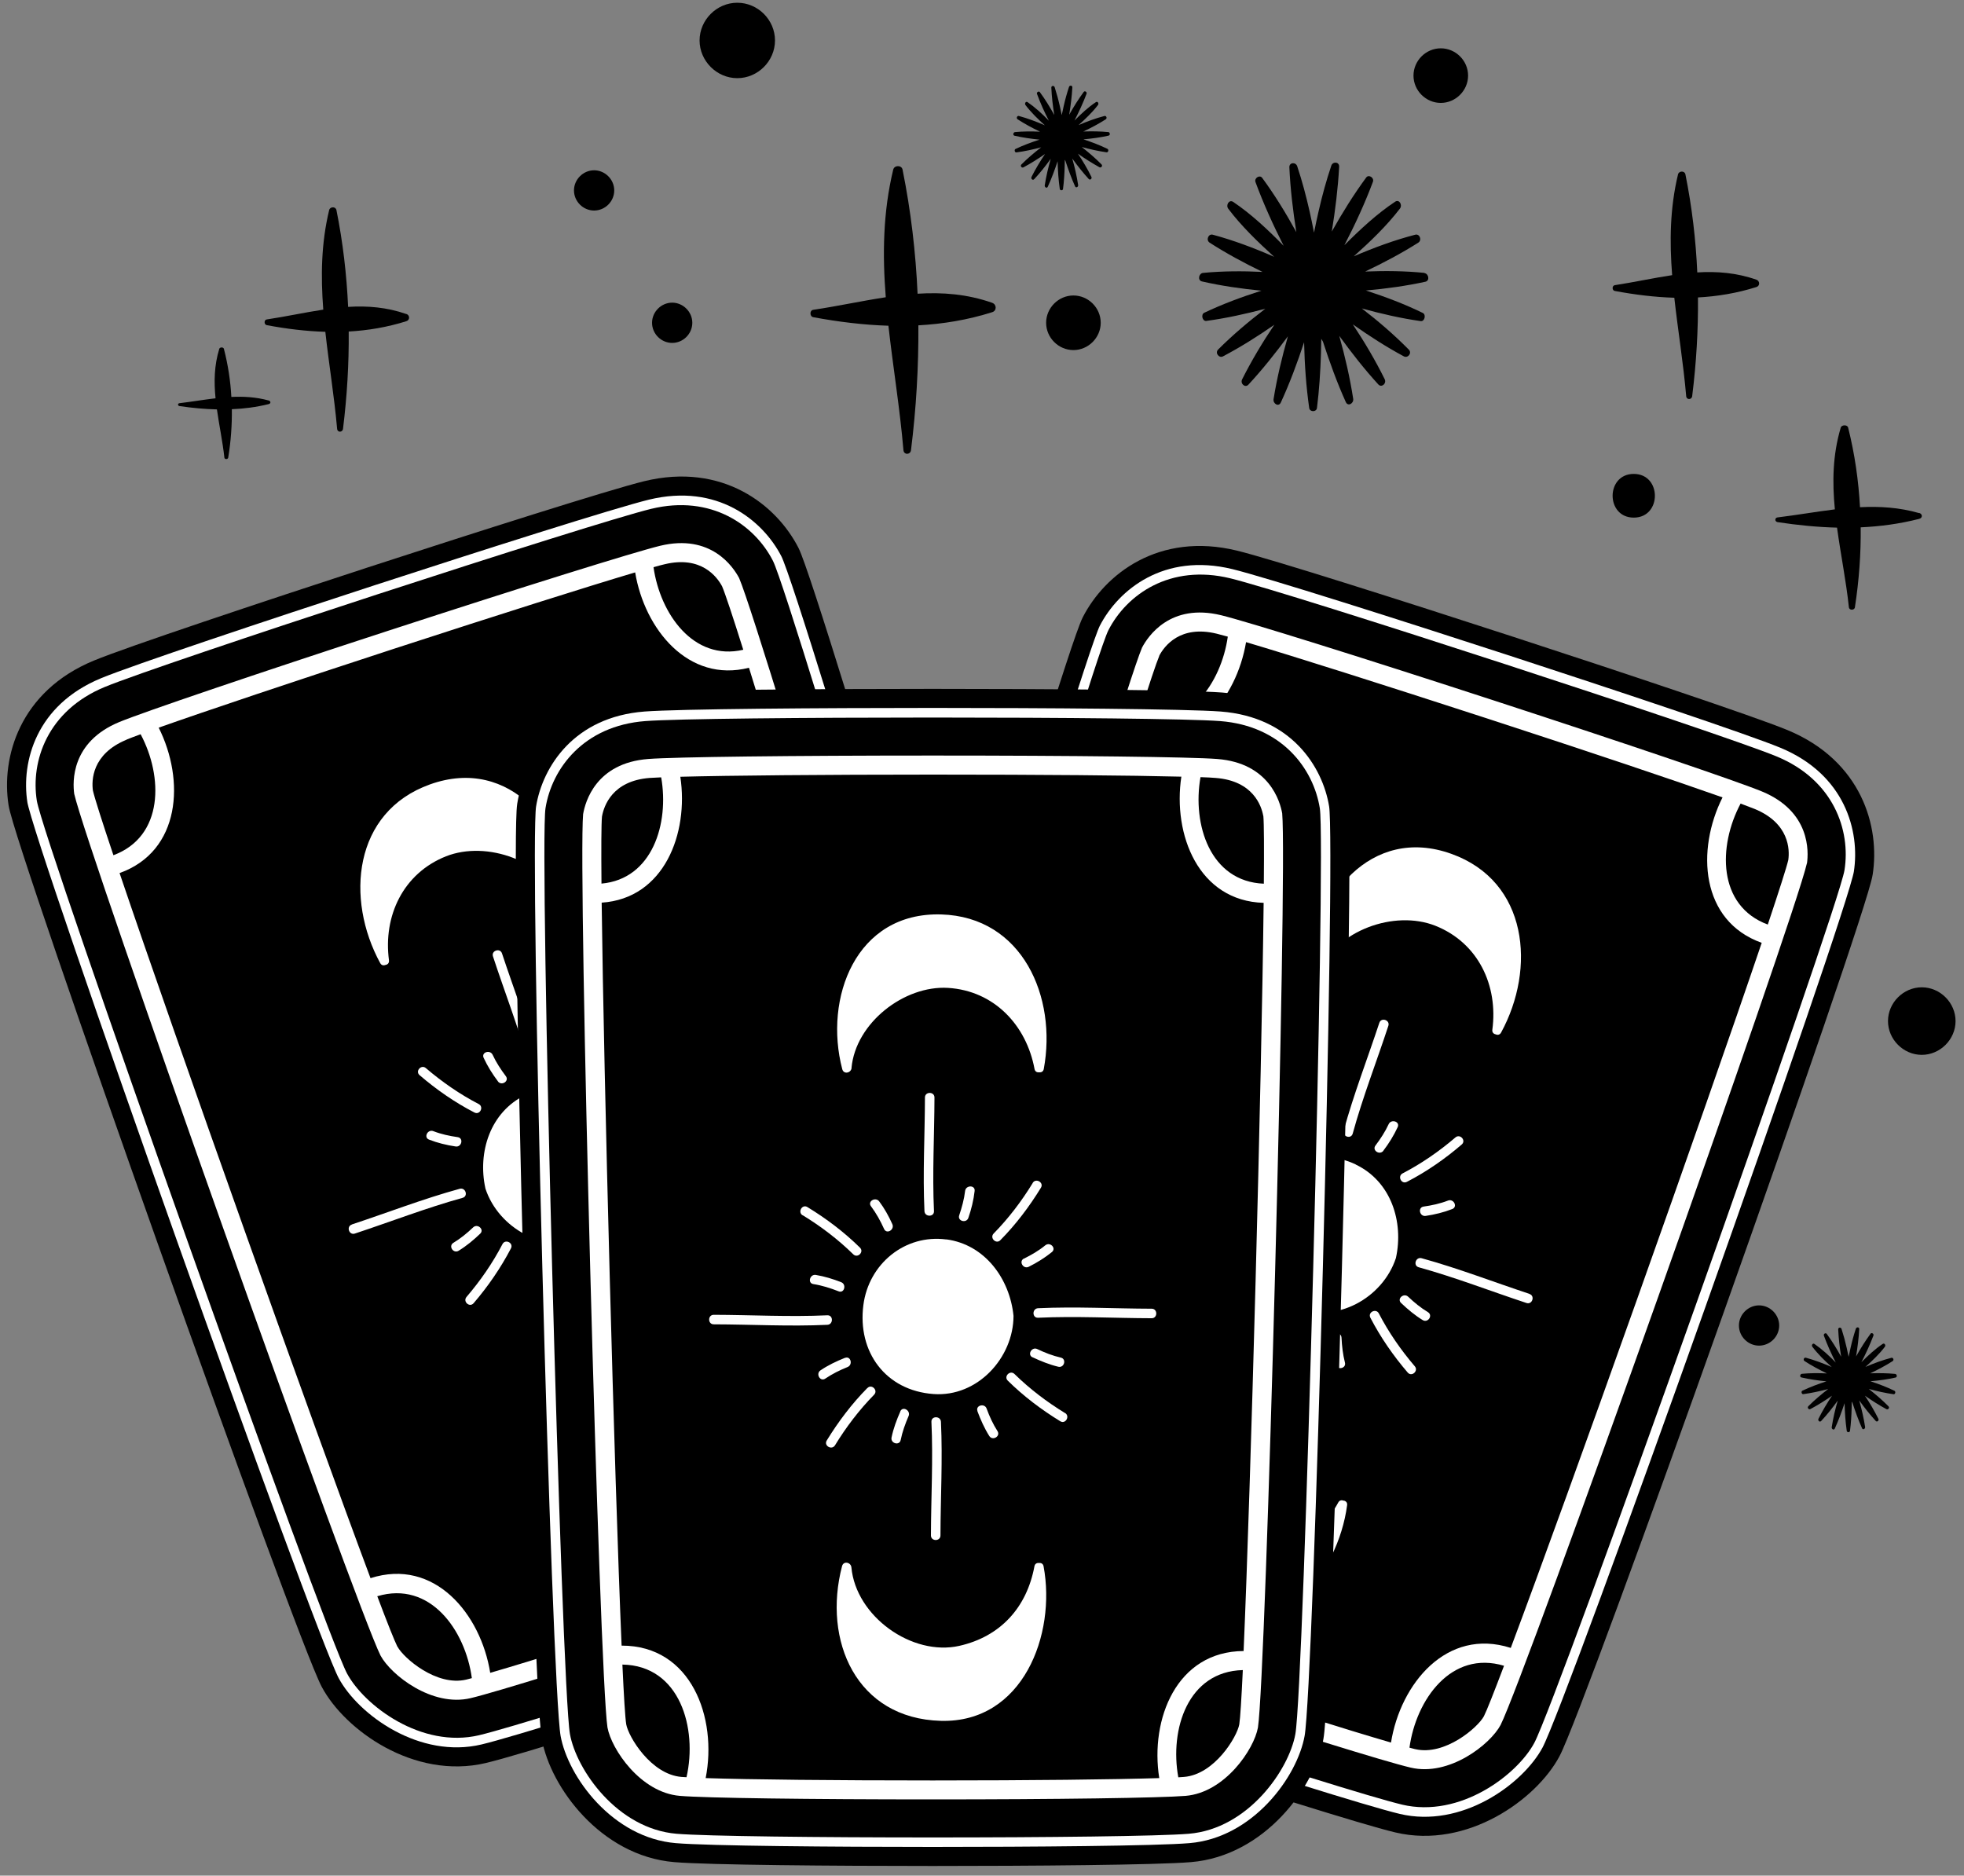 <?xml version="1.0" encoding="UTF-8"?> <svg xmlns="http://www.w3.org/2000/svg" width="200" height="191" viewBox="0 0 200 191" fill="none"><rect x="0" y="0" width="200" height="191" fill="#808080" stroke="none"/> <path d="M117.26 177.891C107.78 174.801 95.59 170.721 92.43 169.391C85.99 166.681 83.44 158.901 84.08 154.331C84.84 148.921 109.1 67.241 111.13 63.291C113.2 59.261 118.26 55.201 125.72 57.011C129.17 57.851 143 62.251 153.8 65.771C164.6 69.291 178.37 73.881 181.65 75.241C188.75 78.171 190.44 84.441 189.74 88.921C189.05 93.311 160.52 173.601 157.94 178.411C155.76 182.481 149.12 187.271 142.32 185.661C138.99 184.871 126.73 180.991 117.26 177.891Z" fill="white" stroke="black" stroke-width="1.94" stroke-linecap="round" stroke-linejoin="round"></path> <path d="M142.77 183.771C148.69 185.171 154.5 180.731 156.24 177.491C158.6 173.081 187.19 92.651 187.83 88.611C188.47 84.581 186.75 79.441 180.92 77.031C175.09 74.621 131.41 60.381 125.28 58.891C119.15 57.401 114.73 60.541 112.87 64.181C111.01 67.811 86.71 149.651 86.02 154.601C85.51 158.241 87.6 165.251 93.2 167.611C98.81 169.971 136.86 182.371 142.78 183.771H142.77Z" fill="black"></path> <path d="M184.01 87.921C184.18 86.721 184.36 82.641 179.43 80.601C176.93 79.571 165.65 75.741 152 71.291C138.35 66.841 126.98 63.291 124.35 62.651C119.17 61.391 116.91 64.791 116.3 65.941C113.97 71.411 90.72 149.751 89.83 155.131C89.52 157.331 90.95 162.471 94.68 164.041C97.07 165.051 107.1 168.471 119.05 172.371C131.01 176.271 141.12 179.411 143.65 180.001C147.58 180.931 151.76 177.641 152.81 175.661C155.26 170.811 182.65 93.801 184 87.921H184.01ZM182.11 87.561C181.93 88.341 181.17 90.701 180.02 94.151C174.88 92.241 174.95 86.151 177.25 81.831C177.87 82.061 178.37 82.251 178.69 82.381C182.23 83.841 182.25 86.541 182.11 87.551V87.561ZM118.05 66.771C118.57 65.791 120.18 63.621 123.9 64.531C124.17 64.601 124.57 64.701 125.03 64.831C124.36 69.561 120.97 74.411 115.9 73.241C116.98 69.811 117.75 67.501 118.06 66.771H118.05ZM91.75 155.421C91.86 154.741 92.41 152.641 93.27 149.521C98.82 151.431 98.54 158.071 95.92 162.441C95.74 162.371 95.57 162.301 95.44 162.251C92.57 161.041 91.58 156.681 91.75 155.421ZM144.1 178.121C143.94 178.081 143.75 178.031 143.53 177.971C144.2 173.071 147.79 168.021 153.16 169.631C152.12 172.371 151.4 174.201 151.11 174.771C150.5 175.911 147.14 178.831 144.11 178.121H144.1ZM153.84 167.811C147.33 165.721 142.61 171.451 141.65 177.451C137.4 176.221 129.12 173.621 119.65 170.531C110.13 167.431 101.88 164.641 97.73 163.141C100.78 157.681 100.53 149.841 93.78 147.661C98.46 130.911 109.91 92.311 115.3 75.101C121.47 76.671 125.92 71.171 126.89 65.391C131.68 66.811 140.83 69.711 151.4 73.151C161.69 76.501 170.61 79.501 175.41 81.201C172.73 86.541 173.15 93.781 179.4 96.011C173.53 113.341 159.83 151.861 153.84 167.831V167.811Z" fill="white"></path> <path d="M138.06 118.581C134.24 116.751 129.78 118.471 127.95 122.311C125.88 126.651 127.4 131.291 131.94 133.151C136.09 134.841 140.82 132.161 142.15 128.111C142.96 124.421 141.66 120.311 138.06 118.591V118.581Z" fill="white"></path> <path d="M155.75 131.76C152.09 130.55 148.48 129.15 144.77 128.13C144.17 127.96 143.87 128.88 144.47 129.05C148.19 130.08 151.79 131.48 155.45 132.69C156.04 132.88 156.34 131.96 155.75 131.77V131.76Z" fill="white"></path> <path d="M128.14 147.05C129.35 143.39 130.75 139.79 131.77 136.07C131.94 135.47 131.02 135.17 130.85 135.77C129.83 139.49 128.42 143.09 127.22 146.75C127.03 147.34 127.94 147.64 128.14 147.05Z" fill="white"></path> <path d="M124.14 122.16C120.42 121.14 116.82 119.73 113.16 118.53C112.57 118.33 112.27 119.25 112.86 119.45C116.52 120.65 120.13 122.06 123.84 123.08C124.44 123.25 124.74 122.33 124.14 122.16Z" fill="white"></path> <path d="M140.46 104.161C139.25 107.821 137.85 111.431 136.83 115.141C136.67 115.741 137.58 116.041 137.75 115.441C138.77 111.721 140.18 108.121 141.38 104.461C141.57 103.871 140.65 103.571 140.46 104.161Z" fill="white"></path> <path d="M144.07 139.13C142.66 137.48 141.41 135.68 140.41 133.75C140.12 133.2 139.26 133.63 139.55 134.19C140.58 136.18 141.89 138.07 143.35 139.77C143.76 140.25 144.48 139.6 144.07 139.13Z" fill="white"></path> <path d="M125.71 130.47C123.71 131.51 121.83 132.81 120.13 134.27C119.65 134.68 120.3 135.4 120.77 134.99C122.42 133.58 124.22 132.33 126.15 131.33C126.7 131.04 126.27 130.18 125.71 130.47Z" fill="white"></path> <path d="M124.91 111.69C126.32 113.34 127.57 115.14 128.57 117.07C128.86 117.63 129.72 117.19 129.43 116.63C128.4 114.63 127.09 112.75 125.63 111.05C125.22 110.57 124.5 111.22 124.91 111.69Z" fill="white"></path> <path d="M148.21 115.83C146.56 117.24 144.76 118.49 142.83 119.49C142.28 119.78 142.71 120.64 143.27 120.35C145.27 119.32 147.15 118.01 148.85 116.55C149.33 116.14 148.68 115.42 148.21 115.83Z" fill="white"></path> <path d="M144.97 122.87C144.35 122.96 144.56 123.91 145.18 123.82C146.11 123.68 147.02 123.46 147.89 123.12C148.47 122.89 148.03 122.03 147.45 122.26C146.65 122.57 145.81 122.75 144.97 122.87Z" fill="white"></path> <path d="M142.68 132.691C143.36 133.341 144.08 133.941 144.88 134.431C145.41 134.751 145.95 133.951 145.41 133.621C144.68 133.181 144.02 132.641 143.4 132.051C142.95 131.621 142.22 132.261 142.68 132.691Z" fill="white"></path> <path d="M135.64 136.181C135.68 137.121 135.77 138.051 136.01 138.961C136.16 139.561 137.11 139.361 136.96 138.761C136.75 137.931 136.65 137.081 136.61 136.231C136.59 135.611 135.62 135.561 135.64 136.191V136.181Z" fill="white"></path> <path d="M128.18 133.771C127.55 134.471 126.97 135.201 126.5 136.021C126.19 136.561 127 137.091 127.31 136.551C127.74 135.811 128.25 135.131 128.83 134.491C129.24 134.031 128.6 133.301 128.19 133.771H128.18Z" fill="white"></path> <path d="M124.51 126.84C123.57 126.9 122.64 127.02 121.74 127.28C121.14 127.45 121.34 128.4 121.95 128.23C122.77 127.99 123.62 127.87 124.47 127.81C125.09 127.77 125.14 126.8 124.51 126.84Z" fill="white"></path> <path d="M124.3 117.9C123.75 117.62 123.21 118.42 123.77 118.71C124.57 119.12 125.3 119.64 125.99 120.21C126.47 120.61 127 119.79 126.52 119.4C125.83 118.83 125.1 118.31 124.3 117.9Z" fill="white"></path> <path d="M133.31 115.4C133.21 114.51 133.05 113.63 132.76 112.78C132.56 112.2 131.61 112.39 131.81 112.98C132.1 113.83 132.26 114.71 132.36 115.6C132.43 116.22 133.37 116.01 133.31 115.39V115.4Z" fill="white"></path> <path d="M140.87 117.18C141.44 116.43 141.93 115.64 142.33 114.78C142.59 114.21 141.67 113.92 141.41 114.48C141.05 115.26 140.58 115.97 140.07 116.65C139.69 117.15 140.5 117.68 140.88 117.18H140.87Z" fill="white"></path> <path d="M134.28 98.981C136.11 94.74 142 92.63 146.16 94.27C150.54 96.01 152.57 100.36 151.97 104.86C151.93 105.13 152.1 105.29 152.31 105.33C152.5 105.42 152.73 105.39 152.86 105.15C156.42 98.63 155.62 89.751 147.8 86.951C139.61 84.01 133.78 91.361 133.34 98.811C133.31 99.391 134.08 99.46 134.28 98.981Z" fill="white"></path> <path d="M136.83 152.821C136.64 152.741 136.41 152.76 136.28 153C134.24 156.75 130.79 158.73 126.51 158.33C121.58 157.87 117.42 152.21 118.53 147.33C118.65 146.82 117.98 146.43 117.67 146.91C113.43 153.5 114.23 162.121 122.36 165.011C130.23 167.811 136.26 160.28 137.18 153.28C137.22 153.01 137.05 152.85 136.84 152.81L136.83 152.821Z" fill="white"></path> <path d="M74.32 170.82C83.8 167.73 95.99 163.65 99.14 162.32C105.58 159.61 108.13 151.83 107.49 147.26C106.73 141.85 82.47 60.17 80.44 56.22C78.37 52.19 73.31 48.13 65.85 49.94C62.4 50.78 48.57 55.18 37.77 58.7C26.97 62.22 13.2 66.81 9.92 68.17C2.82 71.1 1.13 77.37 1.83 81.85C2.52 86.24 31.05 166.53 33.63 171.34C35.81 175.41 42.45 180.2 49.25 178.59C52.58 177.8 64.84 173.92 74.31 170.82H74.32Z" fill="white" stroke="black" stroke-width="1.94" stroke-linecap="round" stroke-linejoin="round"></path> <path d="M48.81 176.7C42.89 178.1 37.08 173.66 35.34 170.42C32.98 166.01 4.39 85.58 3.75 81.54C3.11 77.51 4.83 72.37 10.66 69.96C16.49 67.55 60.17 53.31 66.3 51.82C72.43 50.33 76.85 53.47 78.71 57.11C80.57 60.74 104.87 142.58 105.56 147.53C106.07 151.17 103.98 158.18 98.38 160.54C92.77 162.9 54.72 175.3 48.8 176.7H48.81Z" fill="black"></path> <path d="M38.75 168.59C39.81 170.56 43.98 173.86 47.92 172.93C50.45 172.33 60.56 169.19 72.52 165.3C84.48 161.4 94.5 157.98 96.89 156.97C100.61 155.4 102.05 150.26 101.74 148.06C100.86 142.67 77.61 64.34 75.27 58.87C74.66 57.72 72.4 54.33 67.22 55.58C64.59 56.22 53.22 59.77 39.57 64.22C25.92 68.67 14.64 72.5 12.14 73.53C7.21 75.57 7.39 79.65 7.56 80.85C8.91 86.73 36.3 163.74 38.75 168.59ZM12.88 75.32C13.21 75.18 13.7 75 14.32 74.77C16.62 79.08 16.69 85.18 11.55 87.09C10.39 83.64 9.64 81.28 9.46 80.5C9.32 79.49 9.34 76.79 12.88 75.33V75.32ZM75.68 66.17C70.6 67.34 67.22 62.49 66.55 57.76C67.01 57.63 67.4 57.52 67.68 57.46C71.4 56.56 73.01 58.73 73.53 59.7C73.84 60.42 74.61 62.74 75.69 66.17H75.68ZM96.14 155.18C96.01 155.23 95.84 155.3 95.66 155.37C93.04 151 92.76 144.35 98.31 142.45C99.17 145.57 99.72 147.67 99.83 148.35C100.01 149.61 99.02 153.97 96.14 155.18ZM40.47 167.69C40.18 167.11 39.45 165.29 38.42 162.55C43.79 160.94 47.38 165.99 48.05 170.89C47.83 170.95 47.64 171 47.48 171.04C44.44 171.76 41.09 168.83 40.48 167.69H40.47ZM12.17 88.91C18.42 86.68 18.84 79.44 16.16 74.1C20.96 72.4 29.88 69.41 40.17 66.05C50.73 62.61 59.89 59.71 64.68 58.29C65.64 64.07 70.09 69.57 76.27 68C81.66 85.22 93.11 123.82 97.79 140.56C91.04 142.75 90.78 150.58 93.83 156.04C89.69 157.54 81.43 160.33 71.92 163.43C62.45 166.52 54.17 169.12 49.92 170.35C48.96 164.35 44.24 158.62 37.73 160.71C31.75 144.74 18.04 106.23 12.17 88.89V88.91Z" fill="white"></path> <path d="M49.43 121.03C50.76 125.08 55.49 127.76 59.64 126.07C64.19 124.22 65.7 119.58 63.63 115.23C61.8 111.39 57.35 109.67 53.52 111.5C49.92 113.22 48.62 117.33 49.43 121.02V121.03Z" fill="white"></path> <path d="M35.83 124.69C39.49 123.48 43.09 122.08 46.81 121.06C47.41 120.89 47.71 121.81 47.11 121.98C43.39 123.01 39.79 124.41 36.13 125.62C35.54 125.81 35.24 124.89 35.83 124.7V124.69Z" fill="white"></path> <path d="M63.429 139.98C62.219 136.32 60.819 132.72 59.8 129C59.639 128.4 60.55 128.1 60.72 128.7C61.74 132.42 63.15 136.02 64.35 139.68C64.55 140.27 63.63 140.57 63.429 139.98Z" fill="white"></path> <path d="M67.44 115.09C71.16 114.07 74.76 112.66 78.42 111.46C79.01 111.26 79.31 112.18 78.72 112.38C75.06 113.58 71.46 114.99 67.74 116.01C67.14 116.18 66.84 115.26 67.44 115.09Z" fill="white"></path> <path d="M51.12 97.09C52.33 100.75 53.73 104.36 54.749 108.07C54.919 108.67 53.999 108.969 53.83 108.369C52.809 104.649 51.4 101.05 50.2 97.389C50.01 96.799 50.929 96.499 51.12 97.09Z" fill="white"></path> <path d="M47.51 132.069C48.92 130.419 50.17 128.619 51.17 126.689C51.46 126.139 52.32 126.569 52.03 127.129C50.99 129.119 49.69 131.009 48.23 132.709C47.82 133.189 47.1 132.539 47.51 132.069Z" fill="white"></path> <path d="M65.87 123.4C67.87 124.44 69.75 125.74 71.45 127.2C71.93 127.61 71.28 128.33 70.81 127.92C69.16 126.51 67.36 125.26 65.43 124.26C64.88 123.97 65.31 123.11 65.87 123.4Z" fill="white"></path> <path d="M66.67 104.63C65.26 106.28 64.01 108.08 63.01 110.01C62.72 110.57 61.86 110.13 62.15 109.57C63.18 107.57 64.49 105.69 65.95 103.99C66.36 103.51 67.08 104.16 66.67 104.63Z" fill="white"></path> <path d="M43.37 108.77C45.02 110.18 46.82 111.43 48.75 112.43C49.3 112.72 48.87 113.58 48.31 113.29C46.31 112.26 44.43 110.95 42.73 109.49C42.25 109.08 42.9 108.36 43.37 108.77Z" fill="white"></path> <path d="M46.61 115.8C47.23 115.89 47.02 116.84 46.4 116.75C45.47 116.61 44.56 116.39 43.69 116.05C43.11 115.83 43.55 114.96 44.13 115.19C44.93 115.5 45.77 115.68 46.61 115.8Z" fill="white"></path> <path d="M48.9 125.63C48.22 126.28 47.5 126.88 46.7 127.37C46.17 127.69 45.63 126.89 46.17 126.56C46.9 126.12 47.56 125.58 48.18 124.99C48.63 124.56 49.35 125.2 48.9 125.63Z" fill="white"></path> <path d="M55.94 129.12C55.9 130.06 55.809 130.99 55.569 131.9C55.419 132.5 54.469 132.3 54.62 131.7C54.83 130.87 54.929 130.02 54.969 129.17C54.989 128.55 55.959 128.5 55.94 129.13V129.12Z" fill="white"></path> <path d="M63.4 126.7C64.029 127.4 64.609 128.13 65.079 128.95C65.389 129.49 64.579 130.02 64.269 129.48C63.84 128.74 63.33 128.06 62.749 127.42C62.34 126.96 62.98 126.23 63.39 126.7H63.4Z" fill="white"></path> <path d="M67.06 119.78C68 119.84 68.92 119.96 69.83 120.22C70.43 120.39 70.23 121.34 69.62 121.17C68.8 120.93 67.95 120.81 67.1 120.75C66.49 120.71 66.43 119.74 67.06 119.78Z" fill="white"></path> <path d="M67.279 110.83C67.829 110.55 68.37 111.35 67.809 111.64C67.01 112.05 66.279 112.57 65.59 113.14C65.109 113.54 64.579 112.72 65.059 112.33C65.749 111.76 66.48 111.24 67.279 110.83Z" fill="white"></path> <path d="M58.26 108.33C58.36 107.44 58.52 106.56 58.81 105.71C59.01 105.13 59.96 105.32 59.76 105.91C59.47 106.76 59.31 107.64 59.21 108.53C59.14 109.15 58.2 108.94 58.26 108.32V108.33Z" fill="white"></path> <path d="M50.71 110.12C50.14 109.37 49.65 108.58 49.25 107.72C48.99 107.15 49.91 106.86 50.17 107.42C50.53 108.2 51 108.91 51.51 109.59C51.89 110.09 51.08 110.62 50.7 110.12H50.71Z" fill="white"></path> <path d="M58.24 91.74C57.81 84.28 51.98 76.94 43.78 79.88C35.96 82.68 35.16 91.56 38.72 98.08C38.85 98.32 39.08 98.34 39.27 98.26C39.48 98.22 39.64 98.07 39.61 97.79C39.01 93.29 41.04 88.94 45.42 87.2C49.58 85.56 55.47 87.67 57.3 91.91C57.51 92.39 58.28 92.31 58.24 91.74Z" fill="white"></path> <path d="M54.41 146.22C55.33 153.22 61.35 160.75 69.23 157.95C77.36 155.06 78.16 146.43 73.92 139.85C73.61 139.36 72.94 139.759 73.06 140.269C74.17 145.159 70.01 150.809 65.08 151.269C60.8 151.669 57.34 149.68 55.31 145.94C55.18 145.7 54.95 145.68 54.76 145.76C54.55 145.8 54.39 145.96 54.42 146.23L54.41 146.22Z" fill="white"></path> <path d="M94.98 189.05C85.01 189.05 72.16 188.95 68.74 188.66C61.78 188.08 56.94 181.47 56.13 176.93C55.17 171.55 52.93 86.38 53.63 81.99C54.35 77.52 57.9 72.08 65.56 71.49C69.1 71.22 83.61 71.12 94.97 71.12C106.33 71.12 120.84 71.22 124.38 71.49C132.04 72.08 135.59 77.51 136.31 81.99C137.01 86.37 134.77 171.55 133.81 176.93C133 181.48 128.17 188.08 121.2 188.66C117.79 188.95 104.93 189.05 94.96 189.05H94.98Z" fill="white" stroke="black" stroke-width="1.94" stroke-linecap="round" stroke-linejoin="round"></path> <path d="M121.05 186.74C127.11 186.24 131.26 180.21 131.91 176.59C132.79 171.67 135.05 86.33 134.4 82.3C133.75 78.27 130.53 73.91 124.24 73.43C117.95 72.95 72 72.95 65.71 73.43C59.42 73.91 56.19 78.27 55.55 82.3C54.91 86.33 57.16 171.67 58.04 176.59C58.69 180.21 62.84 186.23 68.9 186.74C74.96 187.24 114.99 187.24 121.05 186.74Z" fill="black"></path> <path d="M130.57 82.83C130.36 81.64 129.26 77.7 123.95 77.29C121.26 77.08 109.34 76.94 94.98 76.94C80.62 76.94 68.71 77.08 66.01 77.29C60.69 77.7 59.6 81.63 59.38 82.91C58.86 88.84 61.03 170.52 61.86 175.91C62.25 178.1 65.2 182.54 69.23 182.88C71.82 183.1 82.41 183.24 94.98 183.24C107.55 183.24 118.15 183.09 120.73 182.88C124.75 182.54 127.71 178.12 128.1 175.92C128.93 170.55 131.1 88.84 130.57 82.83ZM128.65 83.08C128.72 83.88 128.73 86.36 128.7 89.99C123.22 89.77 121.4 83.95 122.25 79.14C122.91 79.16 123.44 79.19 123.79 79.22C127.61 79.51 128.46 82.07 128.64 83.08H128.65ZM61.3 83.16C61.49 82.07 62.35 79.51 66.16 79.22C66.44 79.2 66.85 79.18 67.33 79.16C68.16 83.86 66.44 89.52 61.25 89.98C61.22 86.39 61.23 83.95 61.3 83.16ZM63.77 175.59C63.66 174.91 63.53 172.74 63.38 169.51C69.25 169.6 71.04 176.01 69.91 180.98C69.71 180.97 69.54 180.96 69.39 180.95C66.28 180.69 63.99 176.85 63.77 175.59ZM120.58 180.95C120.42 180.96 120.22 180.98 119.99 180.99C119.1 176.12 120.95 170.21 126.56 170.07C126.42 172.99 126.3 174.96 126.2 175.6C125.97 176.87 123.69 180.69 120.58 180.95ZM126.65 168.13C119.81 168.16 117.1 175.07 118.05 181.07C113.63 181.21 104.95 181.31 94.99 181.31C85.03 181.31 76.26 181.22 71.86 181.07C73.07 174.94 70.4 167.56 63.3 167.58C62.56 150.21 61.49 109.96 61.27 91.92C67.63 91.5 70.15 84.89 69.28 79.1C74.27 78.97 83.88 78.88 94.98 78.88C106.08 78.88 115.21 78.96 120.3 79.09C119.41 85 122.05 91.75 128.68 91.94C128.47 110.24 127.38 151.1 126.64 168.14L126.65 168.13Z" fill="white"></path> <path d="M96.37 126.22C92.17 125.66 88.46 128.69 87.92 132.9C87.3 137.67 90.18 141.61 95.07 141.96C99.54 142.28 103.2 138.27 103.21 134C102.83 130.24 100.32 126.74 96.37 126.21V126.22Z" fill="white"></path> <path d="M117.28 133.271C113.43 133.261 109.56 133.041 105.71 133.221C105.09 133.251 105.09 134.221 105.71 134.191C109.56 134.011 113.42 134.231 117.28 134.241C117.9 134.241 117.9 133.271 117.28 133.271Z" fill="white"></path> <path d="M95.77 156.36C95.78 152.51 96 148.65 95.82 144.79C95.79 144.17 94.82 144.17 94.85 144.79C95.03 148.64 94.81 152.5 94.8 156.36C94.8 156.98 95.77 156.98 95.77 156.36Z" fill="white"></path> <path d="M84.25 133.941C80.4 134.121 76.54 133.901 72.68 133.891C72.06 133.891 72.06 134.861 72.68 134.861C76.53 134.871 80.4 135.091 84.25 134.911C84.87 134.881 84.87 133.911 84.25 133.941Z" fill="white"></path> <path d="M94.19 111.761C94.18 115.611 93.96 119.471 94.14 123.331C94.17 123.951 95.14 123.951 95.11 123.331C94.93 119.481 95.15 115.621 95.16 111.761C95.16 111.141 94.19 111.141 94.19 111.761Z" fill="white"></path> <path d="M108.46 143.9C106.61 142.77 104.86 141.441 103.31 139.921C102.86 139.481 102.18 140.171 102.63 140.601C104.23 142.181 106.06 143.561 107.97 144.731C108.5 145.061 108.99 144.221 108.46 143.891V143.9Z" fill="white"></path> <path d="M88.32 141.351C86.74 142.951 85.36 144.781 84.19 146.691C83.86 147.221 84.7 147.711 85.03 147.181C86.16 145.331 87.49 143.581 89.01 142.031C89.45 141.581 88.76 140.901 88.33 141.351H88.32Z" fill="white"></path> <path d="M81.74 123.75C83.59 124.88 85.34 126.21 86.89 127.73C87.34 128.17 88.02 127.48 87.57 127.05C85.97 125.47 84.14 124.09 82.22 122.92C81.69 122.59 81.2 123.43 81.73 123.76L81.74 123.75Z" fill="white"></path> <path d="M105.17 120.461C104.04 122.311 102.71 124.061 101.19 125.611C100.75 126.061 101.44 126.741 101.87 126.291C103.45 124.691 104.83 122.861 106 120.951C106.33 120.421 105.49 119.931 105.16 120.461H105.17Z" fill="white"></path> <path d="M104.27 128.16C103.71 128.44 104.2 129.28 104.76 129C105.6 128.58 106.39 128.09 107.12 127.5C107.6 127.1 106.92 126.42 106.44 126.82C105.78 127.36 105.04 127.79 104.27 128.17V128.16Z" fill="white"></path> <path d="M105.14 138.211C105.99 138.611 106.86 138.961 107.77 139.181C108.38 139.321 108.63 138.391 108.03 138.251C107.2 138.061 106.4 137.751 105.63 137.381C105.07 137.111 104.58 137.951 105.14 138.221V138.211Z" fill="white"></path> <path d="M99.53 143.7C99.86 144.58 100.24 145.44 100.74 146.23C101.07 146.76 101.91 146.27 101.58 145.74C101.12 145.02 100.76 144.24 100.47 143.44C100.26 142.86 99.32 143.11 99.54 143.7H99.53Z" fill="white"></path> <path d="M91.69 143.72C91.31 144.58 90.98 145.46 90.79 146.38C90.66 146.99 91.6 147.25 91.72 146.64C91.89 145.8 92.18 145 92.52 144.21C92.77 143.65 91.94 143.15 91.68 143.72H91.69Z" fill="white"></path> <path d="M86.05 138.27C85.18 138.62 84.33 139.02 83.55 139.55C83.04 139.9 83.52 140.74 84.04 140.39C84.75 139.91 85.51 139.53 86.31 139.21C86.88 138.98 86.63 138.04 86.05 138.28V138.27Z" fill="white"></path> <path d="M83.08 129.831C82.47 129.731 82.21 130.661 82.82 130.761C83.71 130.901 84.56 131.171 85.4 131.501C85.98 131.731 86.23 130.791 85.66 130.571C84.82 130.241 83.97 129.981 83.08 129.831Z" fill="white"></path> <path d="M90.87 124.661C90.5 123.841 90.07 123.061 89.53 122.341C89.16 121.851 88.32 122.331 88.69 122.831C89.23 123.551 89.66 124.331 90.03 125.151C90.29 125.721 91.12 125.231 90.87 124.661Z" fill="white"></path> <path d="M98.61 124.021C98.92 123.131 99.14 122.221 99.25 121.281C99.32 120.661 98.35 120.671 98.28 121.281C98.18 122.131 97.95 122.951 97.68 123.761C97.48 124.351 98.41 124.601 98.61 124.021Z" fill="white"></path> <path d="M86.71 108.76C87.13 104.16 92.08 100.33 96.54 100.6C101.24 100.89 104.52 104.4 105.35 108.86C105.4 109.13 105.61 109.22 105.82 109.2C106.03 109.22 106.24 109.13 106.29 108.86C107.65 101.56 104.14 93.36 95.84 93.12C87.14 92.87 83.87 101.66 85.77 108.88C85.92 109.44 86.67 109.27 86.72 108.75L86.71 108.76Z" fill="white"></path> <path d="M105.81 159.161C105.6 159.141 105.39 159.231 105.34 159.501C104.56 163.691 101.89 166.651 97.7 167.601C92.87 168.691 87.16 164.6 86.7 159.61C86.65 159.09 85.9 158.921 85.75 159.481C83.76 167.061 87.19 175.01 95.82 175.24C104.17 175.46 107.57 166.441 106.27 159.501C106.22 159.231 106.01 159.141 105.8 159.161H105.81Z" fill="white"></path> <path d="M145.07 27.791C143.1 27.59 141.07 27.57 139.02 27.651C140.89 26.761 142.71 25.8 144.43 24.71C144.83 24.451 144.57 23.78 144.12 23.901C142.03 24.441 139.94 25.21 137.86 26.101C139.55 24.59 141.2 23.011 142.56 21.241C142.84 20.87 142.49 20.261 142.07 20.541C140.23 21.761 138.54 23.331 136.9 24.971C138 22.851 138.99 20.701 139.81 18.511C139.96 18.101 139.38 17.73 139.13 18.07C137.87 19.78 136.71 21.64 135.62 23.581C135.98 21.37 136.25 19.171 136.37 16.991C136.4 16.46 135.72 16.421 135.57 16.87C135.07 18.36 134.64 19.91 134.28 21.5C134.11 22.221 133.96 22.951 133.81 23.691C133.67 22.98 133.53 22.27 133.37 21.57C133.01 19.98 132.6 18.43 132.1 16.93C131.95 16.48 131.27 16.52 131.3 17.05C131.4 19.23 131.66 21.43 132.01 23.64C130.94 21.691 129.79 19.82 128.53 18.11C128.28 17.77 127.7 18.131 127.85 18.541C128.66 20.741 129.64 22.901 130.72 25.03C129.1 23.381 127.41 21.791 125.58 20.561C125.16 20.28 124.8 20.89 125.08 21.261C126.43 23.041 128.07 24.62 129.75 26.151C127.67 25.241 125.58 24.46 123.5 23.901C123.05 23.78 122.78 24.451 123.18 24.71C124.89 25.811 126.71 26.791 128.57 27.691C126.52 27.59 124.49 27.601 122.51 27.791C122.08 27.831 121.92 28.55 122.4 28.66C124.37 29.11 126.4 29.401 128.45 29.601C126.44 30.241 124.48 30.971 122.63 31.851C122.27 32.02 122.44 32.73 122.84 32.681C124.84 32.41 126.84 31.971 128.85 31.441C127.15 32.74 125.52 34.12 124.05 35.59C123.69 35.95 124.15 36.501 124.54 36.291C126.32 35.35 128.06 34.261 129.77 33.071C128.55 34.88 127.44 36.74 126.49 38.63C126.27 39.071 126.8 39.531 127.13 39.17C128.54 37.651 129.87 35.98 131.15 34.251C130.54 36.391 130.03 38.531 129.69 40.651C129.62 41.111 130.21 41.471 130.43 40.99C131.33 39.031 132.1 36.971 132.8 34.85C132.85 37.13 133.01 39.38 133.32 41.55C133.38 41.971 134.05 41.98 134.11 41.55C134.34 39.721 134.46 37.85 134.52 35.961C134.53 35.471 134.54 34.99 134.55 34.501L134.72 34.791C135.41 36.91 136.16 38.98 137.05 40.95C137.27 41.431 137.87 41.081 137.8 40.611C137.47 38.48 136.98 36.34 136.38 34.2C137.64 35.941 138.96 37.62 140.36 39.151C140.69 39.511 141.22 39.06 141.01 38.62C140.07 36.721 138.97 34.85 137.76 33.031C139.46 34.23 141.19 35.34 142.96 36.291C143.36 36.501 143.82 35.961 143.46 35.6C141.99 34.111 140.38 32.721 138.68 31.41C140.68 31.96 142.69 32.42 144.68 32.7C145.07 32.751 145.25 32.05 144.89 31.87C143.05 30.971 141.09 30.23 139.09 29.581C141.15 29.401 143.18 29.12 145.15 28.691C145.63 28.581 145.48 27.86 145.05 27.811L145.07 27.791Z" fill="black"></path> <path d="M178.85 28.48C176.83 27.77 174.83 27.62 172.84 27.74C172.69 24.41 172.3 21.08 171.63 17.75C171.55 17.37 170.97 17.39 170.88 17.75C170.05 21.18 170.01 24.61 170.28 28.02C168.35 28.31 166.4 28.74 164.44 29.04C164.14 29.09 164.15 29.58 164.44 29.63C166.49 30.01 168.5 30.26 170.5 30.32C170.87 33.66 171.42 36.99 171.71 40.34C171.74 40.74 172.27 40.73 172.32 40.34C172.74 36.97 172.94 33.63 172.91 30.29C174.89 30.18 176.86 29.86 178.86 29.23C179.24 29.11 179.22 28.61 178.86 28.48H178.85Z" fill="black"></path> <path d="M195.43 52.251C193.41 51.67 191.41 51.55 189.41 51.651C189.26 48.95 188.88 46.251 188.2 43.541C188.12 43.23 187.54 43.251 187.45 43.541C186.62 46.331 186.58 49.1 186.85 51.87C184.92 52.111 182.97 52.45 181.01 52.691C180.71 52.73 180.72 53.12 181.01 53.17C183.06 53.48 185.07 53.681 187.07 53.73C187.44 56.441 187.99 59.141 188.28 61.85C188.32 62.17 188.84 62.16 188.89 61.85C189.31 59.12 189.51 56.41 189.48 53.7C191.46 53.611 193.43 53.35 195.43 52.84C195.81 52.74 195.79 52.34 195.43 52.23V52.251Z" fill="black"></path> <path d="M101.05 30.84C98.49 29.941 95.96 29.75 93.44 29.91C93.25 25.691 92.76 21.491 91.91 17.27C91.81 16.791 91.07 16.811 90.96 17.27C89.91 21.62 89.86 25.951 90.2 30.27C87.75 30.64 85.3 31.18 82.81 31.55C82.43 31.61 82.45 32.23 82.81 32.3C85.4 32.781 87.94 33.09 90.47 33.17C90.94 37.391 91.64 41.611 92 45.84C92.04 46.34 92.71 46.331 92.77 45.84C93.3 41.581 93.55 37.35 93.52 33.13C96.02 32.99 98.52 32.59 101.04 31.791C101.52 31.64 101.5 31 101.04 30.84H101.05Z" fill="black"></path> <path d="M109.31 35.65C110.82 35.65 112.09 34.39 112.09 32.87C112.09 31.35 110.83 30.09 109.31 30.09C107.79 30.09 106.53 31.35 106.53 32.87C106.53 34.39 107.79 35.65 109.31 35.65Z" fill="black"></path> <path d="M146.72 10.48C148.23 10.48 149.5 9.22 149.5 7.7C149.5 6.18 148.24 4.92 146.72 4.92C145.2 4.92 143.94 6.18 143.94 7.7C143.94 9.22 145.2 10.48 146.72 10.48Z" fill="black"></path> <path d="M166.37 52.711C169.24 52.711 169.24 48.261 166.37 48.261C163.5 48.261 163.5 52.711 166.37 52.711Z" fill="black"></path> <path d="M112.87 13.451C112.04 13.371 111.18 13.361 110.32 13.391C111.11 13.021 111.88 12.611 112.6 12.151C112.77 12.041 112.66 11.761 112.47 11.811C111.59 12.041 110.71 12.361 109.83 12.741C110.54 12.101 111.24 11.441 111.81 10.691C111.93 10.541 111.78 10.281 111.6 10.401C110.82 10.911 110.11 11.581 109.42 12.271C109.88 11.371 110.3 10.471 110.65 9.541C110.71 9.371 110.47 9.211 110.36 9.361C109.83 10.081 109.34 10.861 108.88 11.681C109.03 10.751 109.15 9.821 109.2 8.901C109.21 8.681 108.92 8.661 108.86 8.851C108.65 9.481 108.47 10.131 108.32 10.801C108.25 11.101 108.18 11.411 108.12 11.721C108.06 11.421 108 11.121 107.93 10.831C107.78 10.161 107.6 9.511 107.4 8.881C107.34 8.691 107.05 8.711 107.06 8.931C107.1 9.851 107.21 10.781 107.36 11.711C106.91 10.891 106.42 10.101 105.89 9.381C105.79 9.241 105.54 9.391 105.6 9.561C105.94 10.491 106.35 11.401 106.81 12.291C106.13 11.591 105.41 10.931 104.64 10.401C104.46 10.281 104.31 10.541 104.43 10.701C105 11.451 105.69 12.121 106.4 12.761C105.52 12.381 104.64 12.051 103.76 11.811C103.57 11.761 103.46 12.041 103.63 12.151C104.35 12.621 105.12 13.031 105.91 13.411C105.04 13.371 104.19 13.371 103.36 13.451C103.18 13.471 103.11 13.771 103.31 13.821C104.14 14.011 105 14.131 105.86 14.221C105.01 14.491 104.19 14.801 103.41 15.171C103.26 15.241 103.33 15.541 103.5 15.521C104.34 15.411 105.19 15.221 106.03 15.001C105.31 15.551 104.63 16.131 104.01 16.751C103.86 16.901 104.05 17.131 104.22 17.041C104.97 16.641 105.7 16.181 106.42 15.681C105.91 16.441 105.44 17.221 105.04 18.021C104.95 18.211 105.17 18.401 105.31 18.251C105.91 17.611 106.47 16.911 107 16.171C106.74 17.071 106.53 17.971 106.39 18.871C106.36 19.071 106.61 19.221 106.7 19.011C107.08 18.191 107.4 17.311 107.7 16.421C107.72 17.381 107.79 18.331 107.92 19.241C107.95 19.421 108.23 19.421 108.25 19.241C108.35 18.471 108.4 17.681 108.42 16.881C108.42 16.681 108.42 16.471 108.43 16.271L108.5 16.391C108.79 17.281 109.11 18.161 109.48 18.981C109.57 19.181 109.82 19.031 109.79 18.841C109.65 17.941 109.45 17.041 109.19 16.141C109.72 16.881 110.28 17.581 110.87 18.231C111.01 18.381 111.23 18.191 111.14 18.011C110.75 17.211 110.28 16.421 109.77 15.651C110.49 16.161 111.22 16.621 111.96 17.031C112.13 17.121 112.32 16.891 112.17 16.741C111.55 16.111 110.87 15.531 110.16 14.971C111 15.201 111.85 15.391 112.69 15.511C112.86 15.531 112.93 15.241 112.78 15.161C112 14.781 111.18 14.471 110.33 14.191C111.2 14.111 112.05 14.001 112.89 13.811C113.09 13.761 113.03 13.461 112.85 13.441L112.87 13.451Z" fill="black"></path> <path d="M193 139.91C192.17 139.83 191.31 139.82 190.45 139.85C191.24 139.48 192.01 139.07 192.73 138.61C192.9 138.5 192.79 138.22 192.6 138.27C191.72 138.5 190.84 138.82 189.96 139.2C190.67 138.56 191.37 137.9 191.94 137.15C192.06 137 191.91 136.74 191.73 136.85C190.95 137.37 190.24 138.03 189.55 138.72C190.01 137.83 190.43 136.92 190.78 136C190.84 135.83 190.6 135.67 190.49 135.81C189.96 136.53 189.47 137.31 189.01 138.13C189.16 137.2 189.28 136.27 189.33 135.35C189.34 135.13 189.06 135.11 188.99 135.3C188.78 135.93 188.6 136.58 188.45 137.25C188.38 137.55 188.31 137.86 188.25 138.17C188.19 137.87 188.13 137.57 188.06 137.28C187.91 136.61 187.73 135.95 187.53 135.33C187.47 135.14 187.18 135.16 187.19 135.38C187.23 136.3 187.34 137.23 187.49 138.16C187.04 137.34 186.55 136.55 186.02 135.83C185.92 135.69 185.67 135.83 185.73 136.01C186.07 136.94 186.48 137.85 186.94 138.75C186.26 138.05 185.54 137.39 184.77 136.86C184.59 136.74 184.44 137 184.56 137.15C185.13 137.9 185.82 138.57 186.53 139.21C185.65 138.83 184.77 138.5 183.89 138.26C183.7 138.21 183.59 138.49 183.76 138.6C184.48 139.07 185.25 139.48 186.04 139.86C185.17 139.82 184.32 139.82 183.49 139.9C183.31 139.92 183.24 140.22 183.44 140.27C184.27 140.46 185.13 140.58 185.99 140.67C185.14 140.94 184.32 141.25 183.54 141.62C183.39 141.69 183.46 141.99 183.63 141.97C184.47 141.86 185.32 141.67 186.17 141.45C185.45 142 184.77 142.58 184.15 143.2C184 143.35 184.19 143.58 184.36 143.49C185.11 143.09 185.84 142.63 186.56 142.13C186.05 142.89 185.58 143.68 185.18 144.48C185.09 144.67 185.31 144.86 185.45 144.71C186.05 144.07 186.61 143.37 187.14 142.63C186.88 143.53 186.67 144.43 186.53 145.33C186.5 145.53 186.75 145.68 186.84 145.48C187.22 144.65 187.54 143.78 187.84 142.89C187.86 143.85 187.93 144.8 188.06 145.71C188.09 145.89 188.37 145.89 188.39 145.71C188.49 144.94 188.54 144.15 188.56 143.35C188.56 143.15 188.56 142.94 188.57 142.73L188.64 142.85C188.93 143.74 189.25 144.62 189.62 145.45C189.71 145.65 189.96 145.5 189.93 145.31C189.79 144.41 189.58 143.51 189.33 142.61C189.86 143.35 190.42 144.05 191.01 144.7C191.15 144.85 191.37 144.66 191.28 144.48C190.88 143.68 190.42 142.89 189.91 142.13C190.63 142.63 191.36 143.1 192.1 143.5C192.27 143.59 192.46 143.36 192.31 143.21C191.69 142.58 191.01 142 190.3 141.44C191.14 141.67 191.99 141.86 192.83 141.98C193 142 193.07 141.71 192.92 141.63C192.14 141.25 191.32 140.94 190.47 140.66C191.34 140.58 192.2 140.47 193.03 140.28C193.23 140.24 193.17 139.93 192.99 139.91H193Z" fill="black"></path> <path d="M60.5 21.44C61.62 21.44 62.55 20.51 62.55 19.39C62.55 18.27 61.61 17.34 60.5 17.34C59.39 17.34 58.45 18.27 58.45 19.39C58.45 20.51 59.38 21.44 60.5 21.44Z" fill="black"></path> <path d="M179.13 137.031C180.25 137.031 181.18 136.101 181.18 134.981C181.18 133.861 180.24 132.931 179.13 132.931C178.02 132.931 177.08 133.861 177.08 134.981C177.08 136.101 178.01 137.031 179.13 137.031Z" fill="black"></path> <path d="M68.45 34.92C69.57 34.92 70.5 33.99 70.5 32.87C70.5 31.75 69.56 30.82 68.45 30.82C67.34 30.82 66.4 31.75 66.4 32.87C66.4 33.99 67.33 34.92 68.45 34.92Z" fill="black"></path> <path d="M75.08 7.96C77.17 7.96 78.92 6.22 78.92 4.12C78.92 2.02 77.18 0.28 75.08 0.28C72.98 0.28 71.24 2.03 71.24 4.12C71.24 6.21 72.99 7.96 75.08 7.96Z" fill="black"></path> <path d="M195.7 107.42C197.57 107.42 199.14 105.85 199.14 103.98C199.14 102.11 197.57 100.54 195.7 100.54C193.83 100.54 192.26 102.11 192.26 103.98C192.26 105.85 193.83 107.42 195.7 107.42Z" fill="black"></path> <path d="M41.38 31.98C39.38 31.28 37.41 31.13 35.45 31.25C35.3 27.96 34.92 24.68 34.26 21.39C34.18 21.01 33.61 21.03 33.52 21.39C32.7 24.78 32.66 28.15 32.92 31.53C31.01 31.82 29.1 32.24 27.16 32.53C26.87 32.57 26.88 33.06 27.16 33.11C29.18 33.49 31.16 33.73 33.13 33.79C33.49 37.08 34.04 40.37 34.33 43.67C34.36 44.06 34.88 44.05 34.93 43.67C35.34 40.34 35.54 37.05 35.51 33.76C37.46 33.65 39.41 33.33 41.38 32.71C41.76 32.59 41.74 32.09 41.38 31.97V31.98Z" fill="black"></path> <path d="M27.35 40.781C26.07 40.431 24.81 40.361 23.56 40.421C23.47 38.781 23.22 37.151 22.8 35.521C22.75 35.331 22.38 35.341 22.33 35.521C21.81 37.211 21.78 38.881 21.95 40.561C20.73 40.701 19.51 40.911 18.27 41.061C18.08 41.081 18.09 41.321 18.27 41.351C19.56 41.541 20.83 41.661 22.09 41.691C22.32 43.331 22.67 44.961 22.85 46.601C22.87 46.801 23.21 46.791 23.24 46.601C23.51 44.951 23.63 43.311 23.61 41.671C24.86 41.621 26.1 41.461 27.36 41.151C27.6 41.091 27.59 40.851 27.36 40.781H27.35Z" fill="black"></path> </svg> 